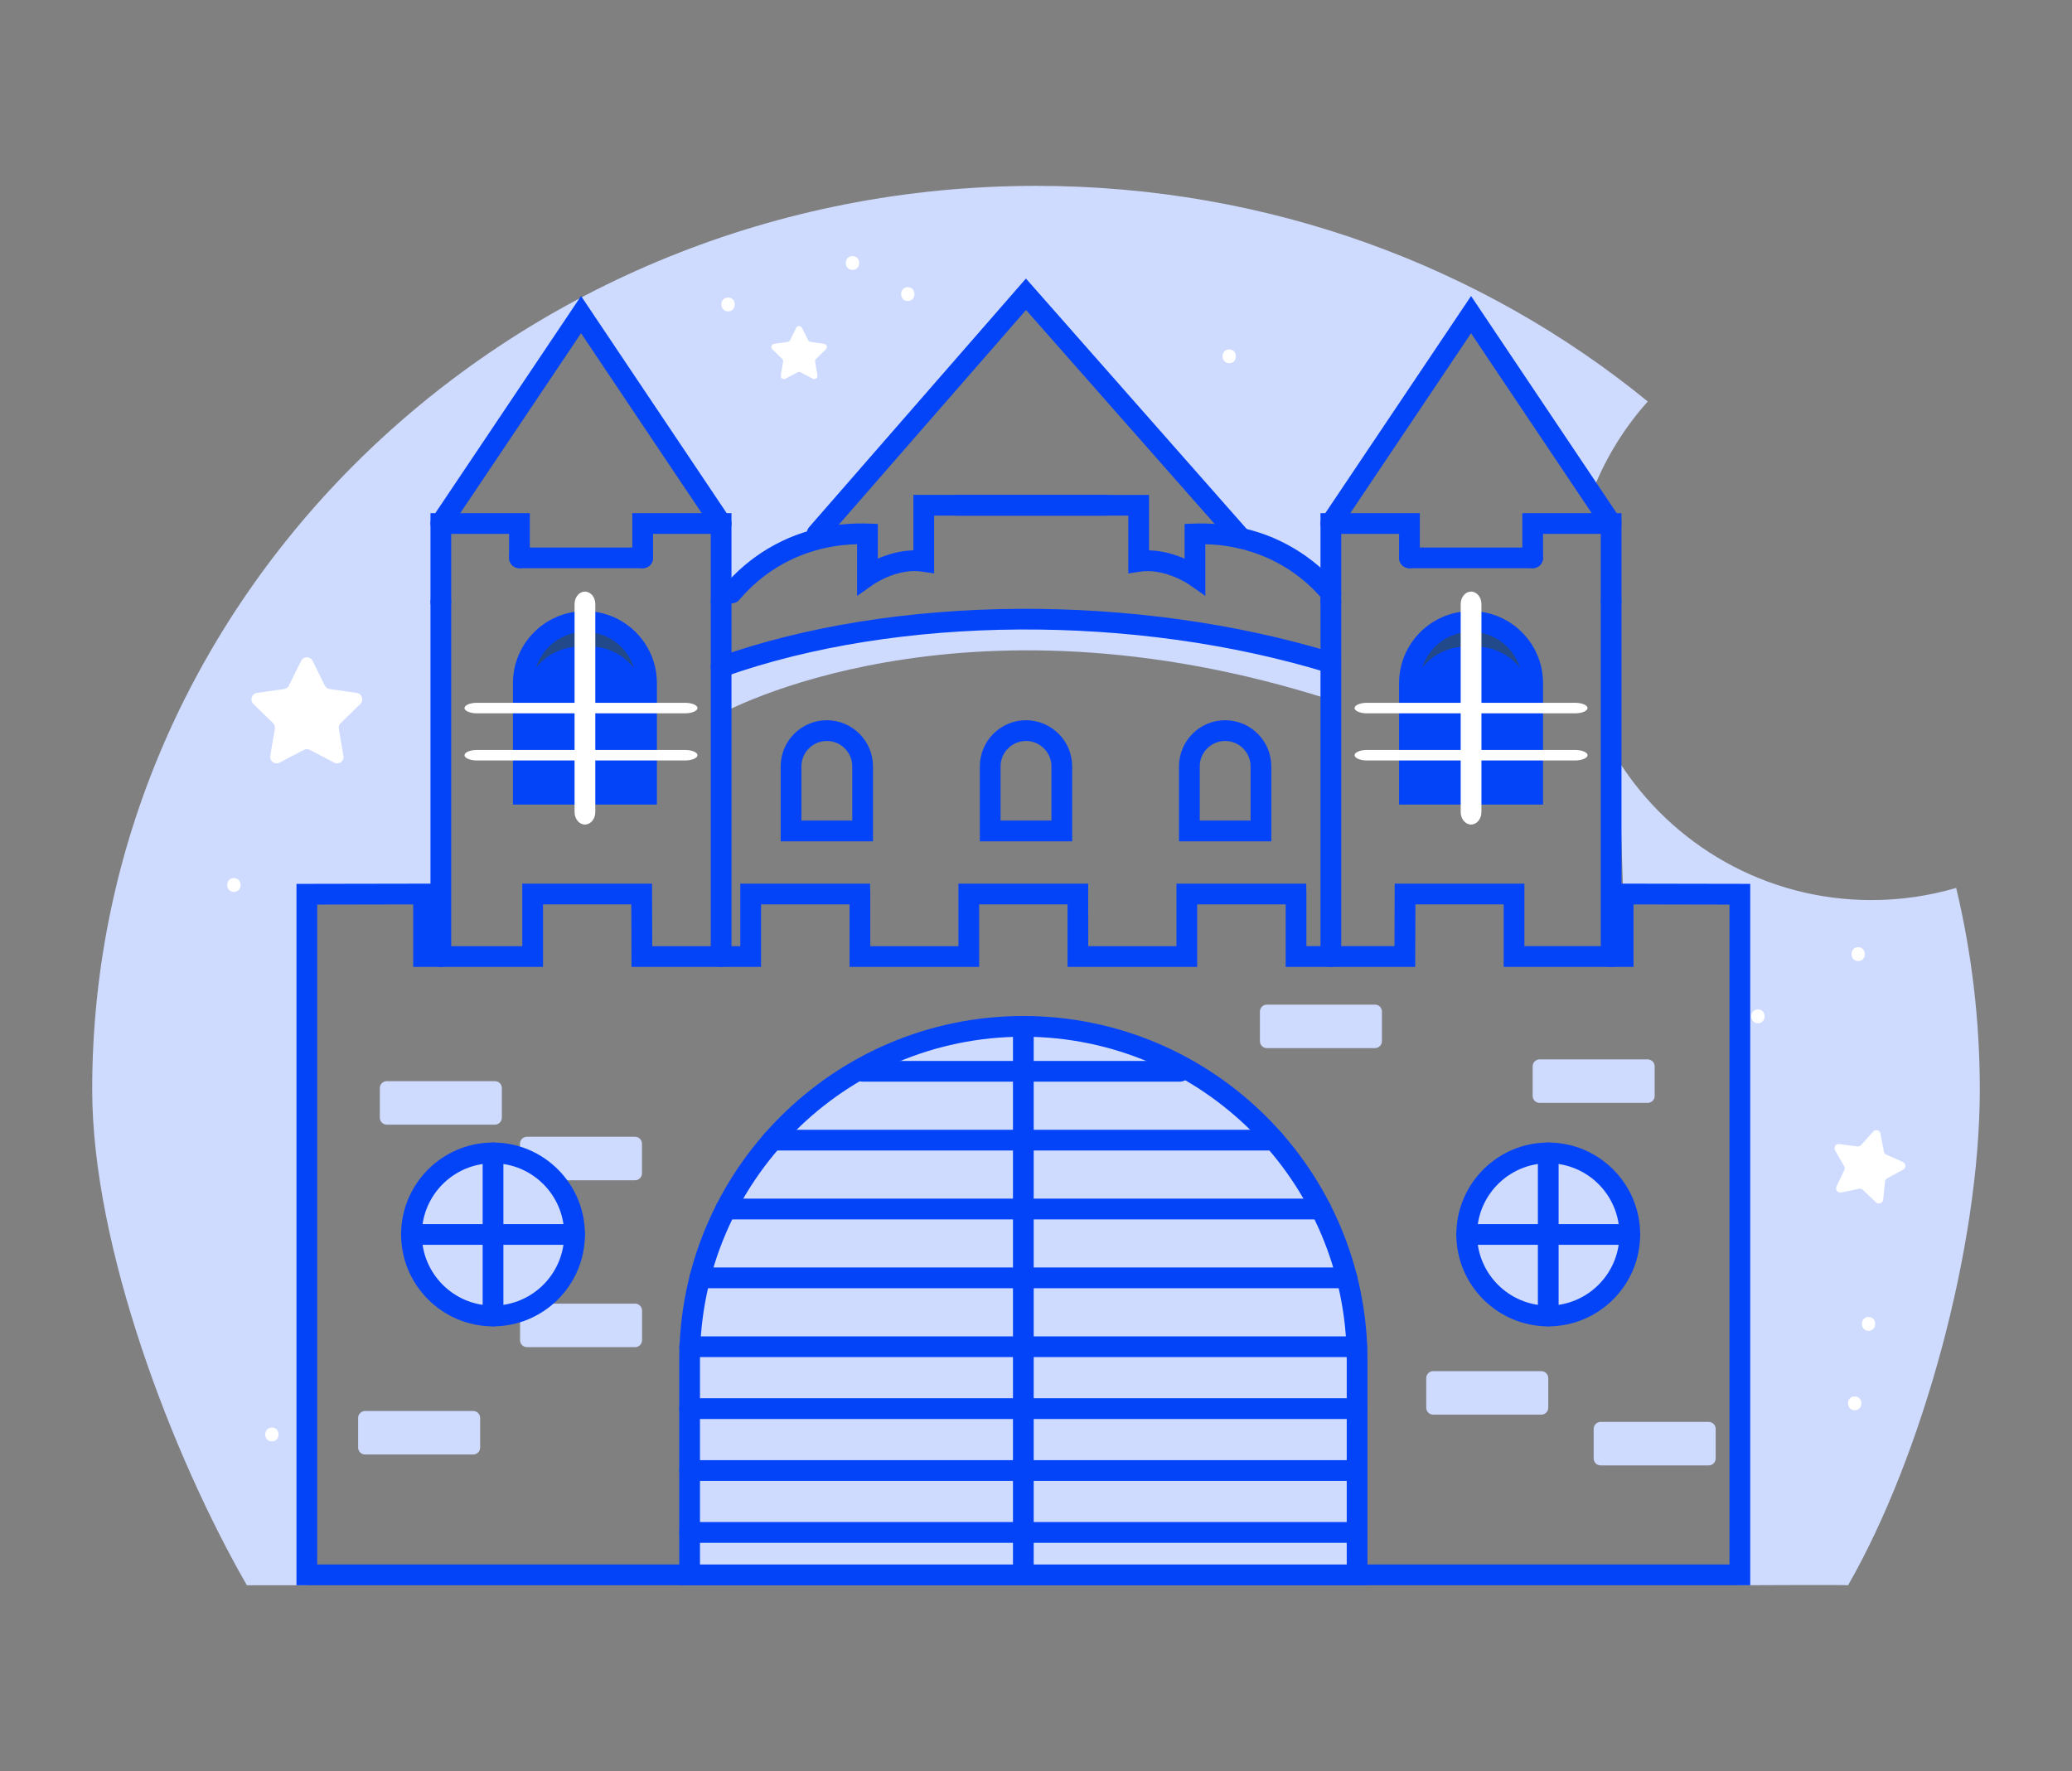 <?xml version="1.0" encoding="iso-8859-1"?>
<!-- Generator: Adobe Illustrator 16.0.0, SVG Export Plug-In . SVG Version: 6.00 Build 0)  -->
<!DOCTYPE svg PUBLIC "-//W3C//DTD SVG 1.1//EN" "http://www.w3.org/Graphics/SVG/1.1/DTD/svg11.dtd">
<svg version="1.1" id="Layer_1" xmlns="http://www.w3.org/2000/svg" xmlns:xlink="http://www.w3.org/1999/xlink" x="0px" y="0px"
	 width="300.9px" height="257.227px" viewBox="0 0 300.9 257.227" style="enable-background:new 0 0 300.9 257.227;"
	 xml:space="preserve">
<rect x="0" y="0" width="300.9" height="257.227" fill="#808080" stroke="none"/>
<g>
	<path style="fill:#cedbff;" d="M193.269,96.268c-27.025-8.261-61.664-8.957-88.546,0.594v6.795c0,0,34.551-19.299,88.546-2.007
		V96.268z"/>
	<path style="fill:#cedbff;" d="M239.292,58.31c-3.815,4.256-6.783,9.296-8.671,14.817c-6.123-7.589-16.983-27.442-16.983-27.442
		l-20.377,30.352c1.203,7.367,0,10.079,0,10.079c0.399,0.782-13.049-8.13-13.049-7.95l-31.219-35.433l-30.352,34.81
		c0,0-13.911,8.313-13.911,12.286V76.036L84.373,45.684L64.016,76.036v54.685l-19.452-0.843v47.257l0.122,53.099h-8.834
		c-10.78-18.75-22.463-49.084-22.463-71.99c0-72.489,61.368-131.25,137.071-131.25C184.349,26.993,215.383,38.777,239.292,58.31z"/>
	<path style="fill:#cedbff;" d="M287.512,158.243c0,22.906-8.371,53.24-19.131,71.99c0.02-0.08-15.979,0-15.979,0l0.261-100.355
		l-16.942-0.04l-0.623-19.253c7.709,12.106,21.259,20.136,36.678,20.136c4.276,0,8.413-0.622,12.306-1.766
		C286.329,138.371,287.512,148.167,287.512,158.243z"/>
	<g>
		<path style="fill:#0444f9;" d="M104.723,140.431c-0.831,0-1.506-0.674-1.506-1.505V87.426c0-0.832,0.675-1.506,1.506-1.506
			s1.505,0.674,1.505,1.506v51.499C106.228,139.756,105.554,140.431,104.723,140.431z"/>
	</g>
	<g>
		<path style="fill:#0444f9;" d="M64.02,140.431c-0.831,0-1.506-0.674-1.506-1.505V87.426c0-0.832,0.675-1.506,1.506-1.506
			s1.506,0.674,1.506,1.506v51.499C65.525,139.756,64.851,140.431,64.02,140.431z"/>
	</g>
	<g>
		<path style="fill:#0444f9;" d="M93.328,82.525H75.434c-0.832,0-1.506-0.674-1.506-1.505c0-0.832,0.674-1.506,1.506-1.506h17.895
			c0.831,0,1.506,0.674,1.506,1.506C94.834,81.851,94.159,82.525,93.328,82.525z"/>
	</g>
	<g>
		<path style="fill:#0444f9;" d="M64.02,88.932c-0.831,0-1.506-0.674-1.506-1.505V74.524h14.425v6.495
			c0,0.831-0.674,1.505-1.505,1.505c-0.832,0-1.506-0.674-1.506-1.505v-3.484h-8.402v9.891
			C65.525,88.257,64.851,88.932,64.02,88.932z"/>
	</g>
	<g>
		<path style="fill:#0444f9;" d="M104.723,88.932c-0.831,0-1.506-0.674-1.506-1.505v-9.891h-8.383v3.484
			c0,0.831-0.675,1.505-1.506,1.505s-1.506-0.674-1.506-1.505v-6.495h14.405v12.902C106.228,88.257,105.554,88.932,104.723,88.932z"
			/>
	</g>
	<g>
		<path style="fill:#0444f9;" d="M254.172,230.229H43.055V128.368l19.961-0.035v9.083h12.833v-9.081h18.84l0.031,9.081h12.79v-9.081
			h18.841l0.031,1.505v7.575h12.802v-9.081h18.844l0.012,9.081h12.806v-9.081h18.844l0.029,1.505v7.575h12.788l0.031-9.081h18.84
			v9.081h12.834v-9.083l19.961,0.035V230.229z M46.065,227.218H251.16v-95.842l-13.938-0.027v9.079h-18.855v-9.081h-12.817
			l-0.031,9.081h-18.811v-9.081h-12.851v9.081h-18.829v-9.081h-12.833v9.081H123.37v-9.081h-12.849v9.081H91.709l-0.031-9.081H78.86
			v9.081H60.005v-9.079l-13.939,0.027V227.218z"/>
	</g>
	<g>
		<path style="fill:#0444f9;" d="M104.727,77.536c-0.486,0-0.965-0.233-1.255-0.667L84.381,48.396l-19.11,28.474
			c-0.463,0.69-1.4,0.875-2.09,0.412c-0.688-0.465-0.875-1.4-0.412-2.09L84.381,42.99l21.593,32.201
			c0.462,0.692,0.278,1.627-0.412,2.09C105.303,77.453,105.013,77.536,104.727,77.536z"/>
	</g>
	<g>
		<path style="fill:#0444f9;" d="M126.777,122.187h-13.405v-10.88c0-3.698,3.007-6.705,6.7-6.705c3.698,0,6.705,3.007,6.705,6.705
			V122.187z M116.383,119.176h7.384v-7.869c0-2.037-1.655-3.694-3.694-3.694c-2.034,0-3.689,1.657-3.689,3.694V119.176z"/>
	</g>
	<g>
		<path style="fill:#0444f9;" d="M155.702,122.187h-13.407v-10.88c0-3.698,3.007-6.705,6.702-6.705c3.696,0,6.705,3.007,6.705,6.705
			V122.187z M145.306,119.176h7.386v-7.869c0-2.037-1.659-3.694-3.694-3.694s-3.691,1.657-3.691,3.694V119.176z"/>
	</g>
	<g>
		<path style="fill:#0444f9;" d="M184.623,122.187h-13.406v-10.88c0-3.698,3.008-6.705,6.701-6.705c3.697,0,6.705,3.007,6.705,6.705
			V122.187z M174.229,119.176h7.383v-7.869c0-2.037-1.654-3.694-3.693-3.694c-2.035,0-3.689,1.657-3.689,3.694V119.176z"/>
	</g>
	<g>
		<path style="fill:#0444f9;" d="M233.972,140.431c-0.831,0-1.506-0.674-1.506-1.505V87.426c0-0.832,0.675-1.506,1.506-1.506
			s1.505,0.674,1.505,1.506v51.499C235.477,139.756,234.803,140.431,233.972,140.431z"/>
	</g>
	<g>
		<path style="fill:#0444f9;" d="M193.269,140.431c-0.831,0-1.506-0.674-1.506-1.505V87.426c0-0.832,0.675-1.506,1.506-1.506
			s1.506,0.674,1.506,1.506v51.499C194.774,139.756,194.1,140.431,193.269,140.431z"/>
	</g>
	<g>
		<path style="fill:#0444f9;" d="M222.577,82.525h-17.895c-0.832,0-1.506-0.674-1.506-1.505c0-0.832,0.674-1.506,1.506-1.506h17.895
			c0.831,0,1.506,0.674,1.506,1.506C224.083,81.851,223.408,82.525,222.577,82.525z"/>
	</g>
	<g>
		<path style="fill:#0444f9;" d="M193.269,88.932c-0.831,0-1.506-0.674-1.506-1.505V74.524h14.425v6.495
			c0,0.831-0.674,1.505-1.505,1.505c-0.832,0-1.506-0.674-1.506-1.505v-3.484h-8.402v9.891
			C194.774,88.257,194.1,88.932,193.269,88.932z"/>
	</g>
	<g>
		<path style="fill:#0444f9;" d="M233.972,88.932c-0.831,0-1.506-0.674-1.506-1.505v-9.891h-8.383v3.484
			c0,0.831-0.675,1.505-1.506,1.505s-1.506-0.674-1.506-1.505v-6.495h14.405v12.902C235.477,88.257,234.803,88.932,233.972,88.932z"
			/>
	</g>
	<g>
		<path style="fill:#0444f9;" d="M233.972,77.536c-0.486,0-0.961-0.233-1.251-0.667L213.63,48.396l-19.11,28.474
			c-0.467,0.69-1.404,0.875-2.09,0.412c-0.69-0.465-0.875-1.4-0.412-2.09L213.63,42.99l21.593,32.201
			c0.462,0.692,0.278,1.627-0.412,2.09C234.552,77.453,234.262,77.536,233.972,77.536z"/>
	</g>
	<path style="fill:#224989;" d="M222.575,115.345h-17.893V99.21c0-4.942,4.003-8.948,8.947-8.948l0,0
		c4.94,0,8.945,4.005,8.945,8.948V115.345z"/>
	<path style="fill:#0444f9;" d="M222.575,115.345h-17.893v-13.172c0-4.57,3.703-8.273,8.272-8.273h1.349
		c4.568,0,8.271,3.704,8.271,8.273V115.345z"/>
	<g>
		<path style="fill:#0444f9;" d="M224.083,116.851h-20.906V99.208c0-5.764,4.689-10.451,10.453-10.451s10.453,4.688,10.453,10.451
			V116.851z M206.188,113.839h14.884V99.208c0-4.103-3.34-7.44-7.441-7.44c-4.105,0-7.442,3.337-7.442,7.44V113.839z"/>
	</g>
	<g>
		<path style="fill:#FFFFFF;" d="M213.63,119.75c-0.831,0-1.506-0.812-1.506-1.813V87.734c0-1.002,0.675-1.813,1.506-1.813
			s1.506,0.812,1.506,1.813v30.203C215.136,118.938,214.461,119.75,213.63,119.75z"/>
	</g>
	<g>
		<path style="fill:#0444f9;" d="M104.723,98.367c-0.62,0-1.2-0.384-1.42-1.001c-0.278-0.784,0.134-1.645,0.918-1.923
			c25.705-9.136,60.829-9.375,89.487-0.614c0.796,0.243,1.242,1.084,0.999,1.88c-0.243,0.792-1.078,1.245-1.882,0.998
			c-28.073-8.583-62.456-8.357-87.597,0.575C105.06,98.34,104.891,98.367,104.723,98.367z"/>
	</g>
	<g>
		<path style="fill:#0444f9;" d="M180.235,79.684c-0.42,0-0.831-0.172-1.129-0.509l-30.105-34.153l-29.223,33.512
			c-0.549,0.627-1.495,0.692-2.125,0.145c-0.627-0.547-0.693-1.498-0.145-2.125l31.48-36.1l32.375,36.729
			c0.549,0.624,0.49,1.576-0.133,2.125C180.945,79.561,180.588,79.684,180.235,79.684z"/>
	</g>
	<g>
		<path style="fill:#cedbff;" d="M197.082,228.724h-96.938v-31.192c0-26.769,21.7-48.468,48.469-48.468l0,0
			c26.768,0,48.469,21.7,48.469,48.468V228.724z"/>
		<path style="fill:#0444f9;" d="M198.587,230.229H98.641v-32.698c0-27.557,22.416-49.974,49.973-49.974
			c27.556,0,49.974,22.417,49.974,49.974V230.229z M101.652,227.218h93.924v-29.687c0-25.896-21.069-46.963-46.963-46.963
			s-46.961,21.067-46.961,46.963V227.218z"/>
	</g>
	<g>
		<path style="fill:#0444f9;" d="M148.613,230.229c-0.831,0-1.508-0.675-1.508-1.506v-79.661c0-0.832,0.677-1.506,1.508-1.506
			s1.503,0.674,1.503,1.506v79.661C150.116,229.555,149.444,230.229,148.613,230.229z"/>
	</g>
	<g>
		<path style="fill:#0444f9;" d="M171.362,157.093h-46.091c-0.831,0-1.505-0.675-1.505-1.506s0.674-1.505,1.505-1.505h46.091
			c0.831,0,1.506,0.674,1.506,1.505S172.193,157.093,171.362,157.093z"/>
	</g>
	<g>
		<path style="fill:#0444f9;" d="M185.058,167.093h-72.886c-0.831,0-1.506-0.674-1.506-1.505c0-0.832,0.675-1.506,1.506-1.506
			h72.886c0.832,0,1.506,0.674,1.506,1.506C186.563,166.419,185.89,167.093,185.058,167.093z"/>
	</g>
	<g>
		<path style="fill:#0444f9;" d="M191.829,177.094h-86.427c-0.831,0-1.505-0.675-1.505-1.506s0.674-1.506,1.505-1.506h86.427
			c0.832,0,1.506,0.675,1.506,1.506S192.661,177.094,191.829,177.094z"/>
	</g>
	<g>
		<path style="fill:#0444f9;" d="M195.594,187.094h-93.961c-0.831,0-1.506-0.675-1.506-1.506s0.675-1.506,1.506-1.506h93.961
			c0.831,0,1.506,0.675,1.506,1.506S196.425,187.094,195.594,187.094z"/>
	</g>
	<g>
		<path style="fill:#0444f9;" d="M197.04,197.094h-96.894c-0.831,0-1.506-0.674-1.506-1.506c0-0.831,0.675-1.505,1.506-1.505h96.894
			c0.831,0,1.506,0.674,1.506,1.505C198.546,196.42,197.871,197.094,197.04,197.094z"/>
	</g>
	<g>
		<path style="fill:#0444f9;" d="M197.04,206.085h-96.894c-0.831,0-1.506-0.675-1.506-1.506s0.675-1.506,1.506-1.506h96.894
			c0.831,0,1.506,0.675,1.506,1.506S197.871,206.085,197.04,206.085z"/>
	</g>
	<g>
		<path style="fill:#0444f9;" d="M197.04,215.077h-96.894c-0.831,0-1.506-0.675-1.506-1.506s0.675-1.506,1.506-1.506h96.894
			c0.831,0,1.506,0.675,1.506,1.506S197.871,215.077,197.04,215.077z"/>
	</g>
	<g>
		<path style="fill:#0444f9;" d="M197.04,224.067h-96.894c-0.831,0-1.506-0.674-1.506-1.505c0-0.832,0.675-1.506,1.506-1.506h96.894
			c0.831,0,1.506,0.674,1.506,1.506C198.546,223.394,197.871,224.067,197.04,224.067z"/>
	</g>
	<path style="fill:#cedbff;" d="M71.869,163.337H56.172c-0.559,0-1.012-0.453-1.012-1.012v-4.295c0-0.56,0.453-1.012,1.012-1.012
		h15.697c0.557,0,1.012,0.452,1.012,1.012v4.295C72.881,162.884,72.426,163.337,71.869,163.337z"/>
	<path style="fill:#cedbff;" d="M199.677,152.223h-15.697c-0.557,0-1.012-0.453-1.012-1.012v-4.295c0-0.559,0.455-1.012,1.012-1.012
		h15.697c0.56,0,1.01,0.453,1.01,1.012v4.295C200.687,151.77,200.236,152.223,199.677,152.223z"/>
	<path style="fill:#cedbff;" d="M92.23,195.651H76.533c-0.559,0-1.01-0.453-1.01-1.012v-4.298c0-0.557,0.451-1.01,1.01-1.01H92.23
		c0.557,0,1.01,0.453,1.01,1.01v4.298C93.24,195.198,92.787,195.651,92.23,195.651z"/>
	<path style="fill:#cedbff;" d="M223.828,205.457h-15.697c-0.559,0-1.01-0.453-1.01-1.012v-4.295c0-0.559,0.451-1.012,1.01-1.012
		h15.697c0.557,0,1.012,0.453,1.012,1.012v4.295C224.84,205.004,224.385,205.457,223.828,205.457z"/>
	<path style="fill:#cedbff;" d="M248.142,212.826h-15.695c-0.559,0-1.012-0.452-1.012-1.012v-4.295c0-0.559,0.453-1.012,1.012-1.012
		h15.695c0.559,0,1.012,0.453,1.012,1.012v4.295C249.153,212.374,248.7,212.826,248.142,212.826z"/>
	<path style="fill:#cedbff;" d="M239.282,160.179h-15.697c-0.557,0-1.01-0.453-1.01-1.012v-4.297c0-0.558,0.453-1.01,1.01-1.01
		h15.697c0.559,0,1.012,0.452,1.012,1.01v4.297C240.294,159.726,239.841,160.179,239.282,160.179z"/>
	<path style="fill:#cedbff;" d="M68.717,211.242H53.021c-0.561,0-1.012-0.452-1.012-1.012v-4.295c0-0.559,0.451-1.012,1.012-1.012
		h15.695c0.559,0,1.012,0.453,1.012,1.012v4.295C69.729,210.79,69.275,211.242,68.717,211.242z"/>
	<path style="fill:#cedbff;" d="M92.223,171.414H76.523c-0.557,0-1.012-0.453-1.012-1.01v-4.297c0-0.56,0.455-1.01,1.012-1.01
		h15.699c0.557,0,1.008,0.45,1.008,1.01v4.297C93.23,170.961,92.779,171.414,92.223,171.414z"/>
	<g>
		<path style="fill:#0444f9;" d="M106.242,87.628c-0.348,0-0.692-0.118-0.975-0.356c-0.636-0.538-0.714-1.488-0.177-2.122
			c1.854-2.19,4.023-4.033,6.446-5.478c5.415-3.232,10.845-3.748,14.489-3.634l1.453,0.053v5.042
			c1.353-0.59,3.176-1.168,5.168-1.204v-8.055h27.901c0.831,0,1.505,0.674,1.505,1.505c0,0.832-0.674,1.506-1.505,1.506h-24.891
			v8.398l-1.73-0.265c-3.605-0.549-7.052,1.839-7.088,1.864l-2.372,1.67v-7.515c-3.125,0.075-7.277,0.763-11.386,3.217
			c-2.141,1.276-4.055,2.905-5.693,4.838C107.091,87.448,106.667,87.628,106.242,87.628z"/>
	</g>
	<g>
		<path style="fill:#0444f9;" d="M193.269,87.628c-0.428,0-0.854-0.18-1.153-0.533c-1.631-1.931-3.544-3.558-5.688-4.838
			c-4.109-2.453-8.262-3.143-11.387-3.217v7.497l-2.372-1.651c-0.031-0.023-3.526-2.403-7.085-1.866l-1.733,0.265v-8.398h-24.89
			c-0.831,0-1.506-0.674-1.506-1.506c0-0.831,0.675-1.505,1.506-1.505h27.901v8.055c1.995,0.036,3.814,0.614,5.168,1.204v-5.042
			l1.45-0.053c3.631-0.116,9.077,0.402,14.492,3.634c2.429,1.449,4.599,3.292,6.445,5.478c0.537,0.635,0.459,1.586-0.176,2.124
			C193.959,87.51,193.613,87.628,193.269,87.628z"/>
	</g>
	<g>
		<circle style="fill:#cedbff;" cx="224.838" cy="179.283" r="11.842"/>
		<path style="fill:#0444f9;" d="M224.84,192.63c-7.359,0-13.347-5.987-13.347-13.347s5.987-13.349,13.347-13.349
			s13.347,5.989,13.347,13.349S232.199,192.63,224.84,192.63z M224.84,168.945c-5.701,0-10.336,4.637-10.336,10.338
			c0,5.699,4.635,10.336,10.336,10.336s10.335-4.637,10.335-10.336C235.175,173.582,230.541,168.945,224.84,168.945z"/>
	</g>
	<g>
		<path style="fill:#0444f9;" d="M224.84,192.63c-0.831,0-1.506-0.675-1.506-1.506V167.44c0-0.832,0.675-1.506,1.506-1.506
			s1.506,0.674,1.506,1.506v23.684C226.346,191.955,225.671,192.63,224.84,192.63z"/>
	</g>
	<g>
		<path style="fill:#0444f9;" d="M236.681,180.789h-23.683c-0.831,0-1.505-0.675-1.505-1.506s0.674-1.506,1.505-1.506h23.683
			c0.831,0,1.506,0.675,1.506,1.506S237.512,180.789,236.681,180.789z"/>
	</g>
	<g>
		<circle style="fill:#cedbff;" cx="71.598" cy="179.283" r="11.842"/>
		<path style="fill:#0444f9;" d="M71.599,192.63c-7.359,0-13.351-5.987-13.351-13.347s5.991-13.349,13.351-13.349
			s13.347,5.989,13.347,13.349S78.958,192.63,71.599,192.63z M71.599,168.945c-5.701,0-10.34,4.637-10.34,10.338
			c0,5.699,4.639,10.336,10.34,10.336c5.699,0,10.335-4.637,10.335-10.336C81.934,173.582,77.298,168.945,71.599,168.945z"/>
	</g>
	<g>
		<path style="fill:#0444f9;" d="M71.599,192.63c-0.831,0-1.506-0.675-1.506-1.506V167.44c0-0.832,0.675-1.506,1.506-1.506
			c0.829,0,1.506,0.674,1.506,1.506v23.684C73.104,191.955,72.428,192.63,71.599,192.63z"/>
	</g>
	<g>
		<path style="fill:#0444f9;" d="M83.439,180.789H59.754c-0.832,0-1.506-0.675-1.506-1.506s0.674-1.506,1.506-1.506h23.686
			c0.831,0,1.506,0.675,1.506,1.506S84.271,180.789,83.439,180.789z"/>
	</g>
	<path style="fill:#FFFFFF;" d="M45.399,95.981l1.764,3.574c0.138,0.276,0.4,0.468,0.704,0.511l3.944,0.575
		c0.767,0.11,1.074,1.053,0.52,1.594l-2.854,2.782c-0.22,0.216-0.321,0.525-0.271,0.828l0.675,3.929
		c0.131,0.765-0.671,1.347-1.356,0.986l-3.529-1.854c-0.271-0.143-0.596-0.143-0.87,0l-3.529,1.854
		c-0.684,0.361-1.485-0.221-1.354-0.986l0.673-3.929c0.055-0.302-0.048-0.612-0.267-0.828l-2.854-2.782
		c-0.557-0.541-0.251-1.484,0.518-1.594l3.944-0.575c0.306-0.043,0.568-0.235,0.703-0.511l1.765-3.574
		C44.066,95.288,45.056,95.288,45.399,95.981z"/>
	<path style="fill:#FFFFFF;" d="M273.094,164.645l0.482,2.594c0.039,0.2,0.171,0.368,0.357,0.451l2.411,1.074
		c0.467,0.207,0.492,0.862,0.041,1.107l-2.315,1.259c-0.18,0.098-0.3,0.276-0.321,0.479l-0.276,2.623
		c-0.053,0.51-0.669,0.736-1.041,0.384l-1.913-1.813c-0.147-0.141-0.354-0.2-0.554-0.156l-2.579,0.547
		c-0.502,0.105-0.91-0.408-0.687-0.871l1.133-2.382c0.089-0.182,0.079-0.397-0.023-0.574l-1.317-2.284
		c-0.255-0.444,0.11-0.99,0.618-0.923l2.613,0.343c0.203,0.027,0.403-0.047,0.541-0.198l1.764-1.96
		C272.371,163.962,273.004,164.141,273.094,164.645z"/>
	<path style="fill:#FFFFFF;" d="M116.466,47.609l0.882,1.788c0.07,0.137,0.2,0.233,0.353,0.255l1.973,0.286
		c0.384,0.057,0.537,0.527,0.259,0.798l-1.428,1.392c-0.109,0.106-0.16,0.261-0.133,0.414l0.337,1.964
		c0.064,0.38-0.337,0.672-0.678,0.492l-1.765-0.927c-0.138-0.072-0.298-0.072-0.436,0l-1.765,0.927
		c-0.341,0.181-0.744-0.111-0.678-0.492l0.337-1.964c0.025-0.153-0.023-0.308-0.133-0.414l-1.428-1.392
		c-0.278-0.271-0.125-0.741,0.259-0.798l1.973-0.286c0.15-0.022,0.282-0.118,0.351-0.255l0.882-1.788
		C115.799,47.262,116.297,47.262,116.466,47.609z"/>
	<path style="fill:#FFFFFF;" d="M178.506,50.742c-1.294,0-1.294,2.007,0,2.007C179.796,52.75,179.8,50.742,178.506,50.742z"/>
	<path style="fill:#FFFFFF;" d="M33.966,127.529c-1.294,0-1.294,2.007,0,2.007C35.256,129.537,35.26,127.529,33.966,127.529z"/>
	<path style="fill:#FFFFFF;" d="M123.802,37.191c-1.294,0-1.294,2.007,0,2.007C125.092,39.199,125.096,37.191,123.802,37.191z"/>
	<path style="fill:#FFFFFF;" d="M105.734,43.214c-1.294,0-1.294,2.008,0,2.008C107.024,45.222,107.028,43.214,105.734,43.214z"/>
	<path style="fill:#FFFFFF;" d="M271.354,191.268c-1.294,0-1.294,2.008,0,2.008C272.644,193.275,272.647,191.268,271.354,191.268z"
		/>
	<path style="fill:#FFFFFF;" d="M269.346,202.811c-1.294,0-1.294,2.008,0,2.008C270.636,204.818,270.64,202.811,269.346,202.811z"/>
	<path style="fill:#FFFFFF;" d="M269.848,137.567c-1.294,0-1.294,2.007,0,2.007C271.138,139.574,271.142,137.567,269.848,137.567z"
		/>
	<path style="fill:#FFFFFF;" d="M39.486,207.327c-1.294,0-1.294,2.008,0,2.008C40.776,209.335,40.78,207.327,39.486,207.327z"/>
	<path style="fill:#FFFFFF;" d="M255.293,146.601c-1.294,0-1.294,2.007,0,2.007C256.583,148.608,256.587,146.601,255.293,146.601z"
		/>
	<path style="fill:#FFFFFF;" d="M131.831,41.708c-1.293,0-1.293,2.007,0,2.007C133.121,43.716,133.125,41.708,131.831,41.708z"/>
	<path style="fill:#224989;" d="M93.893,115.345H75.998V99.21c0-4.942,4.007-8.948,8.947-8.948l0,0c4.94,0,8.947,4.005,8.947,8.948
		V115.345z"/>
	<path style="fill:#0444f9;" d="M93.893,115.345H75.998v-13.172c0-4.57,3.705-8.273,8.272-8.273h1.35
		c4.567,0,8.272,3.704,8.272,8.273V115.345z"/>
	<g>
		<path style="fill:#0444f9;" d="M95.398,116.851H74.492V99.208c0-5.764,4.689-10.451,10.453-10.451s10.453,4.688,10.453,10.451
			V116.851z M77.504,113.839h14.883V99.208c0-4.103-3.336-7.44-7.441-7.44c-4.104,0-7.441,3.337-7.441,7.44V113.839z"/>
	</g>
	<g>
		<path style="fill:#FFFFFF;" d="M84.945,119.75c-0.831,0-1.506-0.812-1.506-1.813V87.734c0-1.002,0.675-1.813,1.506-1.813
			s1.506,0.812,1.506,1.813v30.203C86.451,118.938,85.776,119.75,84.945,119.75z"/>
	</g>
	<g>
		<path style="fill:#FFFFFF;" d="M67.458,109.681c0-0.421,0.812-0.765,1.812-0.765h30.203c1.003,0,1.815,0.343,1.815,0.765
			s-0.813,0.765-1.815,0.765H69.27C68.27,110.446,67.458,110.103,67.458,109.681z"/>
	</g>
	<g>
		<path style="fill:#FFFFFF;" d="M67.458,102.835c0-0.422,0.812-0.765,1.812-0.765h30.203c1.003,0,1.815,0.343,1.815,0.765
			c0,0.421-0.813,0.765-1.815,0.765H69.27C68.27,103.6,67.458,103.257,67.458,102.835z"/>
	</g>
	<g>
		<path style="fill:#FFFFFF;" d="M196.715,109.681c0-0.421,0.812-0.765,1.812-0.765h30.203c1.003,0,1.815,0.343,1.815,0.765
			s-0.813,0.765-1.815,0.765h-30.203C197.526,110.446,196.715,110.103,196.715,109.681z"/>
	</g>
	<g>
		<path style="fill:#FFFFFF;" d="M196.715,102.835c0-0.422,0.812-0.765,1.812-0.765h30.203c1.003,0,1.815,0.343,1.815,0.765
			c0,0.421-0.813,0.765-1.815,0.765h-30.203C197.526,103.6,196.715,103.257,196.715,102.835z"/>
	</g>
</g>
</svg>
